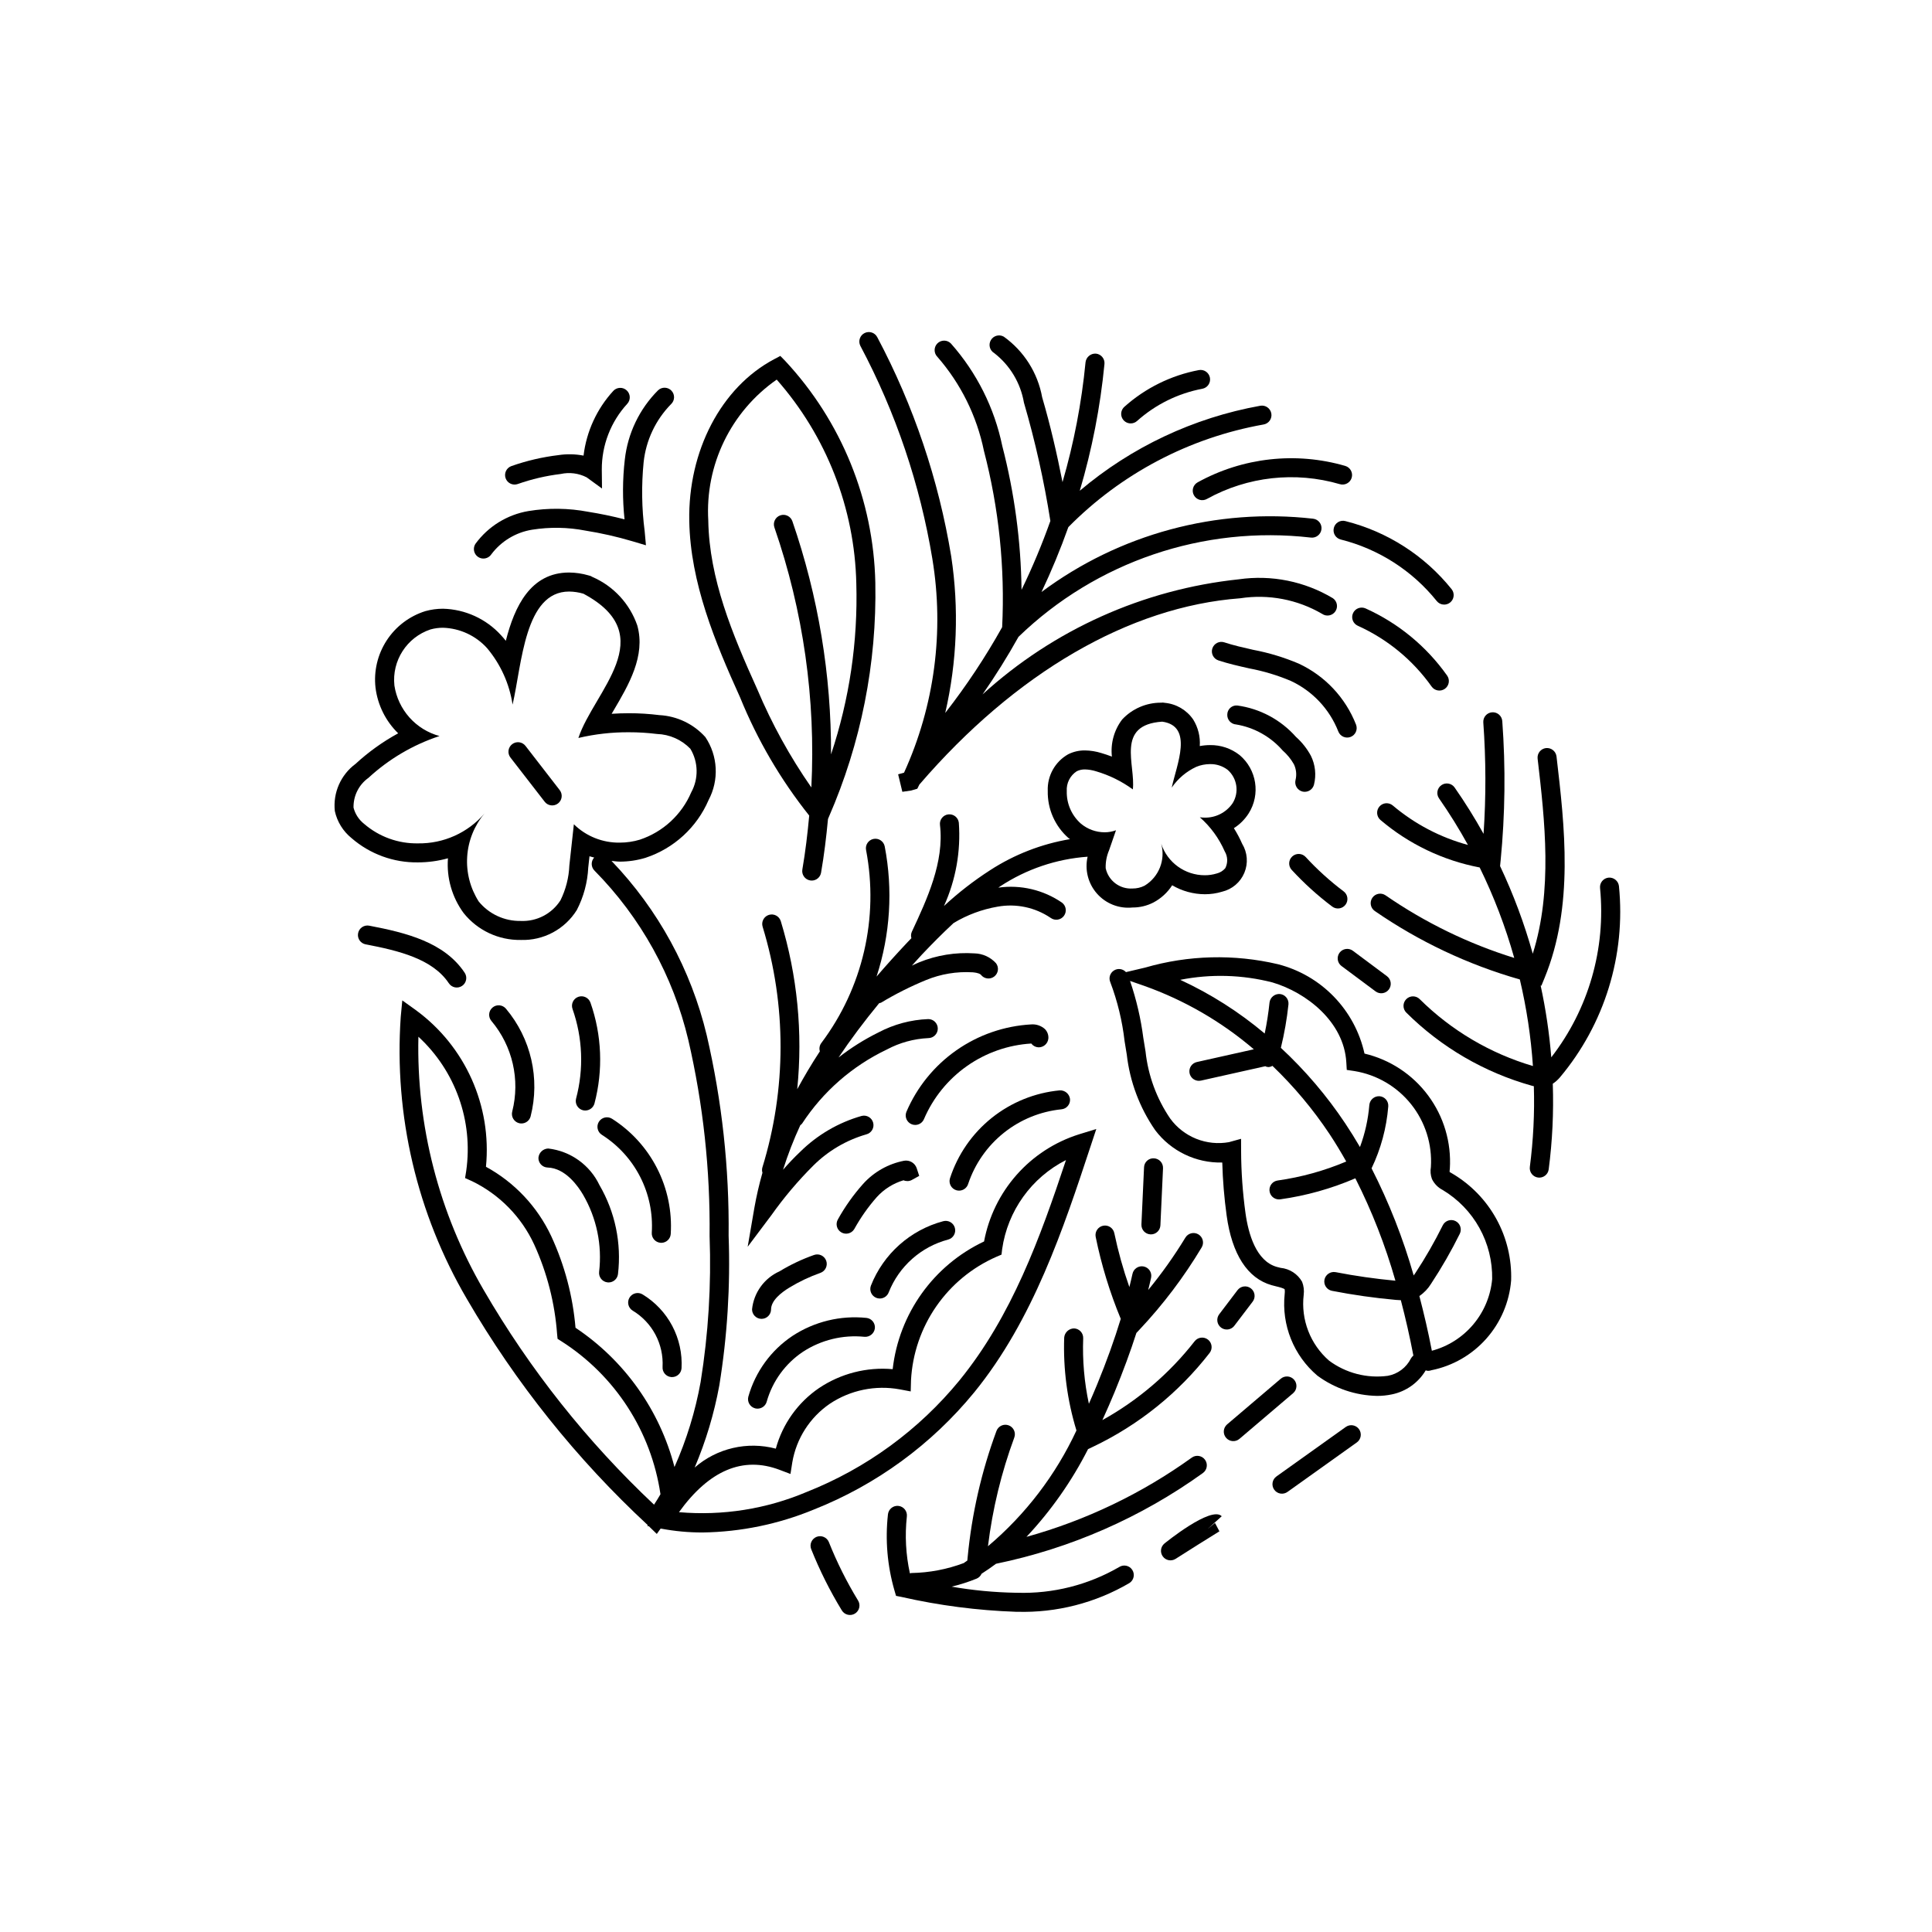 <?xml version="1.0" encoding="UTF-8"?>
<!-- Uploaded to: ICON Repo, www.iconrepo.com, Generator: ICON Repo Mixer Tools -->
<svg fill="#000000" width="800px" height="800px" version="1.1" viewBox="144 144 512 512" xmlns="http://www.w3.org/2000/svg">
 <g>
  <path d="m474.91 359.56c3.176-5.035 2.144-11.641-2.414-15.469-2.231-1.75-4.996-2.68-7.832-2.633-0.91 0-1.816 0.09-2.711 0.258 0.172-2.469-0.438-4.93-1.742-7.035-1.727-2.519-4.484-4.141-7.527-4.422l-0.512-0.07-0.516 0.035-0.004-0.004c-3.891-0.004-7.609 1.605-10.266 4.449-2.141 2.809-3.113 6.336-2.719 9.844-0.93-0.355-1.867-0.676-2.793-0.945-1.406-0.441-2.871-0.676-4.344-0.699-1.547-0.016-3.074 0.332-4.457 1.023-3.477 1.969-5.562 5.711-5.406 9.699-0.105 4.797 1.926 9.395 5.543 12.547 0.109 0.094 0.246 0.152 0.359 0.242-7.551 1.27-14.766 4.074-21.191 8.242-4.344 2.797-8.434 5.973-12.219 9.484 3.137-6.914 4.492-14.508 3.941-22.078-0.16-1.383-1.414-2.367-2.793-2.207-1.379 0.164-2.367 1.414-2.203 2.797 1.16 9.84-3.414 19.652-7.453 28.305-0.246 0.535-0.285 1.141-0.121 1.707-0.293 0.309-0.609 0.621-0.898 0.93-2.945 3.121-5.723 6.203-8.336 9.242 3.633-11.133 4.375-23.008 2.16-34.508-0.277-1.359-1.598-2.238-2.961-1.969-1.359 0.273-2.246 1.594-1.977 2.953 3.43 17.961-0.879 36.531-11.867 51.145-0.469 0.629-0.609 1.441-0.379 2.191-2.219 3.375-4.195 6.719-6 10.039 1.516-14.984 0.035-30.121-4.352-44.531-0.199-0.641-0.641-1.176-1.23-1.488s-1.281-0.375-1.922-0.18c-0.641 0.199-1.172 0.641-1.484 1.234-0.312 0.59-0.375 1.281-0.176 1.918 6.356 20.793 6.332 43.012-0.07 63.789-0.129 0.461-0.121 0.949 0.02 1.402-0.875 3.07-1.594 6.184-2.148 9.328l-1.766 10.277 6.262-8.336v0.004c3.316-4.684 7.023-9.078 11.086-13.133 3.922-3.922 8.773-6.781 14.105-8.32 1.348-0.352 2.156-1.727 1.805-3.074-0.352-1.348-1.727-2.156-3.074-1.805-6.148 1.75-11.75 5.031-16.293 9.527-1.605 1.512-3.098 3.106-4.527 4.742l0.004 0.004c1.273-4.035 2.805-7.984 4.582-11.824 0.172-0.117 0.328-0.262 0.465-0.422 5.539-8.477 13.301-15.262 22.441-19.621 3.398-1.82 7.164-2.856 11.016-3.035 1.391-0.008 2.512-1.141 2.508-2.531-0.004-1.391-1.137-2.516-2.527-2.508h-0.02c-4.598 0.176-9.094 1.383-13.164 3.531-3.75 1.852-7.301 4.082-10.594 6.656 3.156-4.715 6.742-9.512 10.762-14.395 0.168-0.023 0.328-0.066 0.488-0.129 3.816-2.301 7.805-4.305 11.926-6 3.926-1.617 8.168-2.32 12.402-2.059 1.605 0.148 2.043 0.508 2.156 0.656 0.848 1.102 2.426 1.309 3.527 0.465 1.105-0.844 1.316-2.422 0.477-3.527-1.465-1.613-3.527-2.559-5.707-2.613-5-0.332-10.008 0.477-14.648 2.367-0.676 0.258-1.289 0.602-1.945 0.883 0.887-0.969 1.711-1.918 2.633-2.898 2.656-2.816 5.473-5.656 8.43-8.398h0.004c3.586-2.156 7.543-3.629 11.668-4.336 4.891-0.879 9.93 0.191 14.043 2.977 1.117 0.82 2.688 0.586 3.512-0.527 0.828-1.113 0.598-2.688-0.512-3.516-4.926-3.383-10.941-4.801-16.859-3.973 0.172-0.109 0.328-0.242 0.5-0.352 6.918-4.555 14.891-7.254 23.152-7.844-0.797 3.469 0.129 7.113 2.488 9.781 2.359 2.672 5.856 4.039 9.398 3.68 1.926 0.012 3.824-0.441 5.535-1.316 2.031-1.07 3.75-2.644 4.992-4.574 2.625 1.539 5.609 2.359 8.652 2.375 1.555 0.004 3.102-0.223 4.586-0.676 2.652-0.629 4.84-2.492 5.887-5.004 1.051-2.516 0.832-5.379-0.586-7.703-0.625-1.43-1.355-2.809-2.191-4.125 1.578-1.004 2.918-2.34 3.922-3.918zm-4.262-2.688c-1.668 2.43-4.445 3.859-7.391 3.809-0.43 0-0.859-0.031-1.289-0.094 2.832 2.488 5.078 5.57 6.59 9.023 0.82 1.363 0.879 3.051 0.156 4.469-0.598 0.707-1.406 1.199-2.309 1.414-1.008 0.305-2.059 0.457-3.113 0.457-5.254 0.008-9.918-3.356-11.562-8.344 1.188 4.269-0.613 8.812-4.406 11.109-0.996 0.504-2.094 0.758-3.211 0.75-3.371 0.207-6.387-2.078-7.098-5.379-0.051-1.637 0.258-3.262 0.902-4.766 0.609-1.766 1.223-3.531 1.832-5.297v0.004c-0.969 0.359-1.996 0.543-3.031 0.539-2.285-0.008-4.5-0.816-6.254-2.277-2.469-2.176-3.844-5.328-3.762-8.613-0.141-2.117 0.875-4.141 2.652-5.293 0.68-0.328 1.422-0.492 2.176-0.477 0.996 0.027 1.98 0.195 2.934 0.496 3.5 1.023 6.801 2.648 9.746 4.797 0.766-6.539-4.648-17.121 7.777-17.953 8.391 1.164 3.824 11.426 2.531 17.477 1.641-2.394 3.894-4.301 6.531-5.516 1.148-0.469 2.375-0.707 3.613-0.711 1.688-0.039 3.336 0.496 4.676 1.52 2.547 2.234 3.102 5.984 1.309 8.855z"/>
  <path d="m402.17 513c15.652-19.207 23.715-43.625 30.828-65.172l1.531-4.629-4.66 1.434c-6.356 2.019-12.043 5.723-16.461 10.719-4.414 4.996-7.394 11.094-8.621 17.648-13.391 6.324-22.555 19.129-24.219 33.844-6.883-0.613-13.77 1.156-19.512 5.004-5.606 3.82-9.668 9.516-11.457 16.059-7.555-2-15.609-0.125-21.504 5.008 2.969-6.992 5.16-14.293 6.531-21.766 2.121-13.102 2.949-26.387 2.465-39.652 0.191-17.879-1.754-35.711-5.797-53.129-4.16-17.375-12.871-33.328-25.238-46.223 0.73 0.07 1.453 0.191 2.195 0.191v0.004c2.305 0 4.598-0.34 6.801-1.008 7.519-2.473 13.617-8.055 16.738-15.328 1.375-2.594 2.023-5.516 1.871-8.453-0.152-2.934-1.094-5.773-2.731-8.215-3.129-3.481-7.516-5.578-12.191-5.824-2.68-0.336-5.375-0.504-8.07-0.5-1.531 0-3.066 0.051-4.578 0.152 0.164-0.277 0.328-0.559 0.496-0.84 4.012-6.805 8.562-14.52 6.301-22.578v0.004c-1.988-5.766-6.301-10.43-11.895-12.855l-0.477-0.254-0.52-0.148h0.004c-1.684-0.496-3.426-0.754-5.176-0.77h-0.004c-10.215 0-14.469 8.992-16.77 18.098-0.406-0.512-0.824-1-1.262-1.473-3.949-4.344-9.508-6.887-15.379-7.031-1.582 0-3.156 0.211-4.68 0.637-4.223 1.32-7.848 4.07-10.258 7.777-2.41 3.707-3.457 8.137-2.953 12.531 0.574 4.586 2.691 8.844 6.004 12.074-4.082 2.227-7.879 4.949-11.301 8.102-3.922 2.894-6.012 7.656-5.488 12.5 0.617 2.824 2.18 5.352 4.426 7.168 4.883 4.242 11.152 6.531 17.617 6.434 2.684 0 5.356-0.367 7.938-1.086-0.398 5.18 1.078 10.332 4.156 14.52 3.672 4.59 9.266 7.219 15.141 7.125 2.957 0.098 5.887-0.586 8.496-1.98 2.609-1.395 4.805-3.453 6.363-5.965 1.805-3.488 2.836-7.328 3.023-11.25l0.328-2.984c0.398 0.148 0.836 0.211 1.246 0.336-0.918 1.004-0.867 2.555 0.109 3.5 12.242 12.398 20.836 27.926 24.844 44.883 3.934 17.023 5.82 34.457 5.629 51.926 0.477 12.938-0.32 25.891-2.375 38.672-1.395 7.762-3.719 15.328-6.926 22.535-3.922-15.105-13.254-28.238-26.23-36.906-0.711-8.395-2.887-16.602-6.422-24.25-3.664-7.824-9.727-14.273-17.309-18.41 1.586-16.16-5.492-31.957-18.605-41.531l-3.566-2.559-0.414 4.367v0.004c-1.805 26.117 4.312 52.176 17.543 74.77 12.926 22.23 29.074 42.422 47.926 59.918l-0.137 0.215 0.434 0.086 2.09 2.031 1.023-1.426 0.074 0.016v-0.004c3.648 0.691 7.352 1.035 11.066 1.027 10.102-0.148 20.082-2.207 29.422-6.062 16.586-6.562 31.223-17.254 42.523-31.055zm-106.09-150.56-1.195 10.918c-0.129 3.215-0.934 6.363-2.359 9.246-2.281 3.562-6.285 5.644-10.516 5.457-4.301 0.082-8.406-1.812-11.133-5.141-2.269-3.547-3.344-7.723-3.066-11.922 0.273-4.203 1.883-8.203 4.594-11.422-4.41 5.125-10.867 8.027-17.629 7.926-5.223 0.094-10.297-1.742-14.254-5.148-1.395-1.09-2.391-2.609-2.832-4.32-0.074-3.121 1.406-6.078 3.953-7.894 5.414-4.996 11.836-8.773 18.832-11.082-3.074-0.832-5.84-2.539-7.961-4.914-2.121-2.379-3.512-5.316-3.992-8.465-0.703-6.586 3.273-12.773 9.559-14.871 1.082-0.301 2.203-0.453 3.328-0.449 4.469 0.141 8.688 2.094 11.68 5.414 3.582 4.269 5.918 9.445 6.75 14.953 2.5-10.797 3.184-29.965 14.98-29.961 1.289 0.016 2.566 0.207 3.797 0.574 20.812 11.117 2.731 25.906-1.336 38.227v0.004c4.387-1.035 8.879-1.543 13.383-1.516 2.488-0.004 4.969 0.148 7.438 0.457 3.348 0.105 6.523 1.512 8.852 3.918 2.125 3.535 2.211 7.934 0.227 11.551-2.531 5.93-7.481 10.492-13.598 12.535-1.73 0.523-3.527 0.789-5.332 0.789-4.543 0.07-8.926-1.684-12.168-4.863zm-23.926 123.38c-11.84-20.336-17.816-43.555-17.273-67.078 9.812 9.043 14.551 22.332 12.672 35.547l-0.305 1.91 1.77 0.793 0.004-0.004c7.309 3.527 13.164 9.484 16.559 16.855 3.414 7.496 5.465 15.535 6.059 23.75l0.121 1.211 1.027 0.656v-0.004c14.203 9.062 23.777 23.84 26.238 40.504l0.004 0.031c-0.555 0.945-1.121 1.871-1.707 2.766l0.004-0.004c-17.738-16.688-32.953-35.867-45.172-56.934zm51.781 58.918c8.02-11.113 16.965-14.887 26.652-11.219l2.898 1.098 0.48-3.066c1.07-6.309 4.652-11.914 9.93-15.531 5.449-3.633 12.098-5.004 18.539-3.828l2.914 0.551 0.078-2.961c0.371-7.016 2.688-13.793 6.684-19.57 4-5.777 9.523-10.332 15.957-13.152l1.344-0.574 0.168-1.445v-0.004c1.457-10.156 7.769-18.965 16.918-23.609-6.828 20.527-14.348 41.348-28.242 58.406l0.004-0.004c-10.762 13.133-24.691 23.305-40.477 29.551-10.676 4.523-22.297 6.363-33.848 5.359z"/>
  <path d="m344.09 517.22c0.219 0.059 0.441 0.086 0.664 0.086 1.137 0 2.133-0.758 2.434-1.852 1.527-5.414 4.938-10.105 9.617-13.227 4.816-3.137 10.559-4.535 16.273-3.961 1.375 0.117 2.598-0.871 2.773-2.238 0.07-0.664-0.125-1.328-0.547-1.852-0.418-0.52-1.027-0.848-1.691-0.918-6.891-0.707-13.812 0.98-19.602 4.777-5.691 3.797-9.832 9.504-11.688 16.086-0.363 1.344 0.426 2.727 1.766 3.098z"/>
  <path d="m377.16 488.12c1.047 0 1.984-0.648 2.356-1.629 2.731-6.898 8.574-12.094 15.75-13.992 1.344-0.355 2.144-1.734 1.789-3.078-0.355-1.348-1.734-2.148-3.078-1.793-8.742 2.328-15.855 8.668-19.176 17.082-0.234 0.625-0.215 1.32 0.062 1.93 0.273 0.609 0.781 1.082 1.406 1.32 0.285 0.105 0.586 0.16 0.891 0.16z"/>
  <path d="m398.16 459.53c1.113 0 2.098-0.73 2.418-1.797 1.781-5.32 5.059-10.012 9.441-13.516 4.379-3.504 9.68-5.668 15.262-6.238 1.387-0.121 2.41-1.344 2.285-2.731-0.168-1.359-1.359-2.359-2.731-2.289-6.594 0.625-12.863 3.168-18.035 7.312-5.168 4.144-9.012 9.711-11.055 16.016-0.398 1.332 0.359 2.738 1.691 3.137 0.234 0.07 0.48 0.105 0.723 0.105z"/>
  <path d="m281.54 441.65c0.211 0.055 0.426 0.082 0.645 0.082 1.141 0 2.141-0.77 2.434-1.875 2.547-10.016 0.109-20.645-6.547-28.551-0.434-0.512-1.051-0.828-1.715-0.883-0.668-0.055-1.328 0.156-1.836 0.59-0.512 0.43-0.828 1.047-0.883 1.715-0.051 0.668 0.16 1.328 0.594 1.836 5.598 6.644 7.652 15.582 5.516 24.004-0.352 1.344 0.449 2.723 1.793 3.082z"/>
  <path d="m286.69 450.81c-0.023 0.668 0.223 1.316 0.68 1.805 0.457 0.488 1.09 0.773 1.758 0.793 4.773 0.148 8.164 5.098 9.398 7.219 3.586 6.164 5.078 13.332 4.246 20.418-0.078 0.66 0.105 1.328 0.52 1.855 0.414 0.523 1.016 0.863 1.68 0.941 0.102 0.016 0.203 0.023 0.305 0.02 1.273 0 2.344-0.953 2.496-2.219 0.961-8.176-0.758-16.441-4.898-23.555-2.551-5.367-7.688-9.039-13.586-9.719-1.359 0.039-2.477 1.086-2.598 2.441z"/>
  <path d="m314.27 487.02c-1.195-0.711-2.742-0.32-3.453 0.875-0.711 1.195-0.32 2.742 0.875 3.453 2.543 1.535 4.621 3.731 6.012 6.352 1.387 2.621 2.039 5.574 1.883 8.539-0.105 1.387 0.938 2.598 2.324 2.699 0.062 0.004 0.129 0.004 0.191 0.004h0.004c1.316 0 2.41-1.016 2.508-2.332 0.215-3.894-0.637-7.777-2.457-11.227s-4.547-6.344-7.887-8.363z"/>
  <path d="m297.26 408.17c-1.312 0.465-1.996 1.902-1.535 3.215 2.688 7.641 3.019 15.91 0.945 23.742-0.359 1.344 0.438 2.727 1.781 3.09 0.215 0.051 0.434 0.082 0.652 0.082 1.141-0.004 2.137-0.766 2.438-1.863 2.328-8.816 1.957-18.129-1.062-26.73-0.469-1.312-1.906-1.996-3.219-1.535z"/>
  <path d="m306.19 440.48c-0.566-0.355-1.25-0.473-1.902-0.324-0.652 0.148-1.219 0.551-1.574 1.117-0.355 0.57-0.473 1.254-0.32 1.906 0.148 0.652 0.555 1.219 1.121 1.57 4.316 2.742 7.82 6.586 10.145 11.141 2.324 4.551 3.383 9.645 3.07 14.746-0.055 0.664 0.156 1.324 0.59 1.836 0.43 0.508 1.047 0.824 1.715 0.879 0.07 0.004 0.137 0.012 0.211 0.012 1.309-0.004 2.398-1.008 2.504-2.312 0.379-6.023-0.867-12.035-3.602-17.41-2.738-5.379-6.867-9.922-11.957-13.16z"/>
  <path d="m345.82 493.51c1.383 0 2.508-1.117 2.519-2.5 0.016-2.352 2.652-4.449 4.859-5.789 2.598-1.578 5.352-2.883 8.215-3.894 1.312-0.461 2.004-1.898 1.543-3.211-0.465-1.312-1.902-2-3.215-1.539-3.195 1.125-6.266 2.578-9.16 4.34-4.047 1.812-6.82 5.644-7.281 10.055-0.012 1.391 1.109 2.527 2.5 2.539z"/>
  <path d="m372.71 457.77c-2.551 2.867-4.777 6.004-6.644 9.355-0.711 1.195-0.324 2.738 0.867 3.453 1.191 0.719 2.734 0.336 3.453-0.855 1.68-3.035 3.68-5.879 5.973-8.48 1.91-2.102 4.356-3.644 7.078-4.457 0.688 0.305 1.477 0.289 2.148-0.051l2.016-1.113-0.676-2.062 0.004 0.004c-0.488-1.383-1.902-2.207-3.348-1.953-4.195 0.816-8.016 2.977-10.871 6.16z"/>
  <path d="m386.54 442.12c1.031 0.004 1.961-0.629 2.34-1.59 2.422-5.637 6.359-10.488 11.379-14.02 5.016-3.527 10.918-5.594 17.039-5.965 0.434 0.582 1.094 0.949 1.816 1.004 1.375 0.082 2.57-0.934 2.711-2.305 0.082-0.934-0.25-1.855-0.906-2.527-0.988-0.887-2.297-1.336-3.625-1.238-7.133 0.395-14.012 2.773-19.859 6.871s-10.434 9.754-13.238 16.32c-0.512 1.293 0.117 2.758 1.41 3.273 0.297 0.117 0.613 0.18 0.934 0.176z"/>
  <path d="m358.45 360.14c-0.438 4.773-1 9.539-1.816 14.273-0.117 0.656 0.035 1.336 0.422 1.879 0.383 0.547 0.969 0.918 1.629 1.027 0.141 0.027 0.289 0.043 0.434 0.039 1.223 0 2.266-0.883 2.473-2.09 0.816-4.719 1.387-9.465 1.836-14.223l0.199-0.492h0.004c8.547-19.582 12.758-40.781 12.34-62.145-0.473-21.844-8.965-42.75-23.859-58.734l-1.32-1.352-1.668 0.887c-13.988 7.43-22.805 24.254-22.461 42.863 0.301 16.359 6.809 32.043 13.453 46.707v-0.004c4.578 11.281 10.75 21.844 18.336 31.363zm-8.613-115.54c13.184 14.961 20.656 34.094 21.094 54.027 0.441 15.371-1.824 30.703-6.695 45.289 0.074-21.023-3.391-41.91-10.246-61.785-0.457-1.316-1.891-2.012-3.207-1.555s-2.012 1.895-1.555 3.207c7.652 22.125 10.977 45.516 9.789 68.898-5.668-8.137-10.465-16.844-14.316-25.98-6.691-14.773-12.719-29.309-13-44.719h0.004c-0.875-14.766 5.996-28.926 18.133-37.383z"/>
  <path d="m272.11 292.02c0.836 0 1.621-0.418 2.09-1.113 2.625-3.496 6.508-5.84 10.828-6.531 4.68-0.742 9.457-0.664 14.109 0.238 4.219 0.672 8.391 1.617 12.484 2.832l3.562 1.059-0.336-3.699v-0.004c-0.789-6.074-0.879-12.219-0.277-18.316 0.621-5.797 3.18-11.219 7.262-15.379 1.02-0.949 1.074-2.543 0.125-3.559-0.949-1.016-2.543-1.07-3.559-0.121-4.934 4.941-8.043 11.418-8.816 18.359-0.609 5.262-0.633 10.578-0.074 15.844-3.148-0.812-6.356-1.477-9.578-1.992-5.242-1-10.621-1.07-15.887-0.203-5.625 0.953-10.656 4.059-14.027 8.66-0.52 0.773-0.57 1.77-0.133 2.59 0.438 0.824 1.293 1.336 2.227 1.336z"/>
  <path d="m281.21 272.27c3.68-1.297 7.488-2.188 11.363-2.656 2.336-0.52 4.777-0.207 6.906 0.891l4.059 2.961-0.055-5.027c-0.027-6.453 2.383-12.68 6.75-17.43 0.941-1.023 0.871-2.613-0.152-3.555-1.02-0.941-2.613-0.879-3.555 0.141-4.356 4.754-7.109 10.75-7.879 17.148-2.203-0.426-4.461-0.469-6.68-0.129-4.242 0.512-8.41 1.484-12.438 2.902-1.312 0.465-2 1.906-1.535 3.219 0.465 1.312 1.902 2 3.215 1.535z"/>
  <path d="m391.09 292.14c3.172 19.203 0.559 38.914-7.508 56.625l-1.566 0.438 1.117 4.633 2.348-0.34 1.617-0.477 0.5-1.008 0.043-0.09c25.5-29.637 55.664-47.164 85.023-49.371h0.004c7.492-1.152 15.156 0.305 21.703 4.129 1.141 0.793 2.711 0.504 3.5-0.641 0.793-1.141 0.504-2.711-0.637-3.5-7.492-4.488-16.297-6.258-24.941-5.016-25.309 2.672-49.102 13.359-67.91 30.504 3.426-4.93 6.602-10.008 9.523-15.246h-0.004c20.59-19.93 49.023-29.59 77.492-26.316 1.379 0.168 2.633-0.816 2.805-2.195 0.168-1.379-0.816-2.637-2.195-2.805-25.594-2.91-51.336 4.035-71.992 19.422 2.656-5.606 5.027-11.344 7.109-17.188 14.012-14.203 32.086-23.707 51.73-27.203 0.664-0.109 1.254-0.484 1.645-1.031 0.387-0.551 0.539-1.234 0.418-1.895-0.117-0.664-0.496-1.25-1.051-1.633-0.551-0.383-1.234-0.527-1.898-0.402-17.641 3.172-34.133 10.941-47.812 22.523 3.25-10.965 5.441-22.219 6.543-33.602 0.129-1.387-0.891-2.613-2.277-2.742-1.371-0.082-2.57 0.914-2.738 2.281-1.043 10.758-3.082 21.398-6.102 31.777-1.488-7.578-3.234-15.117-5.394-22.484-1.172-6.473-4.82-12.234-10.168-16.066-1.207-0.691-2.746-0.273-3.438 0.934-0.695 1.203-0.277 2.746 0.93 3.438 4.16 3.238 6.957 7.914 7.848 13.113 3 10.289 5.34 20.762 7.004 31.352-2.211 6.219-4.762 12.312-7.641 18.25-0.16-12.863-1.875-25.66-5.102-38.113-2.086-10.094-6.785-19.465-13.625-27.176-0.469-0.477-1.105-0.746-1.777-0.75-0.668-0.004-1.309 0.258-1.785 0.73-0.477 0.469-0.742 1.109-0.746 1.777-0.004 0.668 0.258 1.309 0.727 1.785 6.195 7.094 10.445 15.676 12.336 24.898 3.977 15.246 5.606 31.012 4.832 46.75-4.441 7.949-9.484 15.547-15.082 22.73 3.141-13.613 3.676-27.695 1.582-41.508-3.332-20.281-9.945-39.883-19.578-58.035-0.617-1.246-2.129-1.754-3.375-1.133-1.246 0.617-1.75 2.129-1.133 3.375 9.391 17.672 15.836 36.758 19.098 56.5z"/>
  <path d="m443.65 256.21c0.625 0 1.227-0.23 1.691-0.652 4.879-4.367 10.855-7.316 17.289-8.531 1.367-0.254 2.269-1.57 2.012-2.938-0.254-1.363-1.57-2.266-2.934-2.012-7.352 1.387-14.18 4.758-19.75 9.742-0.773 0.699-1.039 1.805-0.664 2.777s1.312 1.613 2.356 1.613z"/>
  <path d="m262.94 404.56c0.367 0.566 0.945 0.957 1.602 1.094 0.66 0.133 1.344 0 1.906-0.375 0.559-0.371 0.945-0.953 1.074-1.613 0.129-0.66-0.012-1.344-0.391-1.898-5.383-8.07-15.449-10.578-25.293-12.457-1.367-0.254-2.68 0.641-2.938 2.004-0.262 1.363 0.629 2.68 1.992 2.945 8.797 1.676 17.746 3.856 22.047 10.301z"/>
  <path d="m460.41 275.27c0.688 1.211 2.223 1.637 3.434 0.957 10.75-5.953 23.43-7.363 35.223-3.918 1.336 0.398 2.742-0.359 3.141-1.691 0.398-1.336-0.359-2.742-1.691-3.141-13.109-3.812-27.199-2.242-39.148 4.359-1.211 0.688-1.641 2.223-0.957 3.434z"/>
  <path d="m475 321.12c3.793 0.707 7.5 1.82 11.059 3.32 5.769 2.68 10.281 7.481 12.605 13.402 0.238 0.625 0.715 1.129 1.324 1.402 0.609 0.273 1.305 0.293 1.93 0.051 0.625-0.238 1.129-0.715 1.398-1.324 0.273-0.613 0.289-1.305 0.051-1.93-2.793-7.137-8.227-12.926-15.172-16.168-3.887-1.652-7.941-2.883-12.09-3.664-2.672-0.605-5.191-1.172-7.644-1.977v-0.004c-1.32-0.43-2.738 0.289-3.176 1.609-0.434 1.316 0.281 2.738 1.602 3.176 2.684 0.883 5.445 1.504 8.113 2.106z"/>
  <path d="m523.39 325.94c0.801 1.137 2.371 1.406 3.508 0.605s1.406-2.371 0.605-3.508c-5.484-7.75-12.941-13.891-21.598-17.793-0.609-0.277-1.305-0.301-1.93-0.066-0.629 0.234-1.137 0.707-1.41 1.32-0.277 0.609-0.301 1.301-0.062 1.93 0.238 0.625 0.715 1.129 1.324 1.402 7.836 3.535 14.59 9.098 19.562 16.109z"/>
  <path d="m497.48 283.92c-0.164 0.645-0.066 1.332 0.277 1.906 0.34 0.57 0.898 0.984 1.547 1.148 10.039 2.516 18.977 8.25 25.457 16.32 0.871 1.074 2.445 1.246 3.527 0.387 1.082-0.863 1.27-2.438 0.418-3.527-7.172-8.93-17.062-15.273-28.172-18.062-0.648-0.172-1.34-0.074-1.914 0.27s-0.988 0.906-1.141 1.559z"/>
  <path d="m486.89 346.52c0.629 1.301 0.785 2.781 0.441 4.184-0.336 1.352 0.48 2.719 1.828 3.062 0.203 0.047 0.41 0.07 0.617 0.07 1.152 0 2.16-0.781 2.445-1.902 0.641-2.555 0.352-5.254-0.809-7.621-1.023-1.906-2.375-3.617-3.992-5.055-4.016-4.527-9.52-7.473-15.516-8.293-0.672-0.066-1.34 0.152-1.848 0.602-0.504 0.449-0.797 1.09-0.812 1.766-0.082 1.387 0.977 2.578 2.367 2.66 4.773 0.801 9.125 3.238 12.305 6.887 1.188 1.039 2.191 2.269 2.973 3.641z"/>
  <path d="m528.98 455.07c-0.262-0.172-0.535-0.332-0.816-0.473-0.008-0.293 0.012-0.59 0.059-0.883 0.434-6.938-1.598-13.801-5.738-19.383-4.137-5.582-10.117-9.523-16.879-11.121-1.258-5.688-4.07-10.914-8.125-15.094-4.051-4.184-9.188-7.156-14.832-8.594-11.613-2.727-23.73-2.418-35.188 0.902l-5.066 1.195c-0.824-0.906-2.184-1.086-3.211-0.418-1.031 0.664-1.426 1.977-0.938 3.098 1.898 5.027 3.172 10.273 3.781 15.613l0.582 3.582c0.824 7.191 3.41 14.066 7.531 20.02 4.199 5.551 10.812 8.738 17.773 8.566 0.129 4.703 0.516 9.395 1.16 14.055 1.41 10.254 5.523 16.629 11.902 18.445 0.391 0.113 0.797 0.211 1.211 0.316 0.641 0.152 2.144 0.516 2.277 0.816 0.047 0.414 0.043 0.832-0.012 1.242-0.859 8.195 2.387 16.285 8.676 21.613 4.59 3.379 10.113 5.254 15.812 5.359 1.312 0.004 2.625-0.129 3.91-0.398 3.758-0.766 7.016-3.078 8.98-6.371 0.207 0.078 0.422 0.125 0.645 0.133 0.293-0.004 0.586-0.062 0.863-0.164 5.633-1.133 10.742-4.07 14.551-8.367 3.812-4.297 6.121-9.719 6.578-15.445 0.176-5.66-1.164-11.27-3.891-16.238-2.723-4.965-6.727-9.113-11.598-12.008zm-11.078 48.953-0.004 0.004c-1.203 2.398-3.465 4.098-6.109 4.578-5.516 0.738-11.102-0.703-15.57-4.016-4.984-4.34-7.5-10.863-6.727-17.426 0.152-1.18 0.008-2.379-0.426-3.488-1.188-2.078-3.312-3.449-5.695-3.68l-1.012-0.254c-5.441-1.551-7.512-8.629-8.297-14.293-0.746-5.422-1.133-10.883-1.156-16.355l-0.012-3.297-3.18 0.879 0.004 0.004c-2.93 0.527-5.945 0.219-8.707-0.887-2.762-1.109-5.156-2.973-6.906-5.379-3.602-5.293-5.844-11.395-6.527-17.766l-0.574-3.523h-0.004c-0.66-5.16-1.844-10.242-3.527-15.164l3.742 1.297c10.633 3.781 20.484 9.48 29.062 16.816l-15.109 3.379c-1.254 0.281-2.098 1.461-1.957 2.738 0.141 1.273 1.223 2.242 2.508 2.242 0.184 0 0.367-0.023 0.551-0.059l17.051-3.812v-0.004c0.086 0.051 0.172 0.094 0.262 0.133 0.223 0.062 0.449 0.094 0.68 0.094 0.336-0.039 0.66-0.145 0.949-0.316 5.691 5.453 10.766 11.516 15.133 18.078 1.551 2.332 3.008 4.773 4.422 7.269-5.812 2.457-11.926 4.152-18.176 5.031-1.312 0.18-2.258 1.344-2.168 2.664 0.09 1.32 1.184 2.348 2.508 2.348 0.113 0 0.23-0.008 0.348-0.023 6.852-0.957 13.547-2.832 19.902-5.57 4.394 8.688 7.949 17.773 10.617 27.137-5.309-0.5-10.641-1.254-15.848-2.269-1.363-0.25-2.676 0.637-2.957 1.992-0.266 1.367 0.625 2.691 1.992 2.957 5.613 1.094 11.277 1.898 16.973 2.41 0.367 0.031 0.832 0.051 1.277 0.074 1.23 4.691 2.348 9.562 3.324 14.672h0.004c-0.273 0.211-0.5 0.48-0.664 0.789zm5.555-2.062c-0.969-5.047-2.094-9.848-3.309-14.504l-0.004 0.004c1.254-0.848 2.309-1.953 3.098-3.242 2.809-4.258 5.356-8.684 7.617-13.254 0.617-1.25 0.105-2.758-1.141-3.375-1.25-0.617-2.758-0.105-3.375 1.141-2.172 4.383-4.609 8.629-7.301 12.711-0.137 0.211-0.266 0.375-0.402 0.562-2.793-9.797-6.531-19.305-11.16-28.383 2.465-5.148 3.965-10.707 4.426-16.398 0.113-1.387-0.922-2.602-2.305-2.711-1.379-0.082-2.574 0.934-2.711 2.309-0.312 3.816-1.148 7.57-2.484 11.156-1.238-2.129-2.531-4.199-3.871-6.215-4.887-7.34-10.625-14.074-17.09-20.074 0.926-3.785 1.602-7.629 2.012-11.508 0.133-1.383-0.879-2.617-2.262-2.754-1.379-0.102-2.59 0.895-2.758 2.266-0.285 2.754-0.711 5.496-1.277 8.207-6.793-5.723-14.32-10.508-22.383-14.234 8.098-1.602 16.449-1.363 24.445 0.691 8.973 2.656 18.926 10.406 19.566 21.137l0.121 2.047 2.027 0.301c5.934 0.969 11.293 4.109 15.039 8.812 3.746 4.703 5.609 10.629 5.227 16.629-0.188 1.062-0.09 2.16 0.281 3.172 0.613 1.262 1.621 2.289 2.871 2.922 4.062 2.438 7.41 5.898 9.707 10.039s3.461 8.816 3.379 13.551c-0.395 4.422-2.141 8.617-5 12.016-2.859 3.402-6.695 5.84-10.988 6.984z"/>
  <path d="m573.04 378.83c-0.16-1.375-1.387-2.371-2.766-2.246-0.664 0.07-1.273 0.398-1.695 0.918s-0.617 1.184-0.547 1.848c1.578 16.055-3.047 32.105-12.926 44.855-0.52-6.402-1.461-12.762-2.82-19.035l0.199 0.051 0.836-2.035c7.805-19.047 5.344-40.129 3.172-58.719v-0.004c-0.176-1.375-1.414-2.359-2.793-2.215-1.383 0.164-2.371 1.414-2.215 2.797 1.926 16.496 4 34.984-1.285 51.699-2.227-7.973-5.125-15.742-8.664-23.223l0.137-1.402h0.004c1.199-12.316 1.348-24.711 0.441-37.047-0.117-1.379-1.32-2.406-2.699-2.305-1.379 0.102-2.418 1.297-2.328 2.676 0.711 9.832 0.734 19.703 0.07 29.535-2.348-4.223-4.906-8.324-7.672-12.285-0.801-1.137-2.371-1.414-3.508-0.613-1.141 0.797-1.414 2.367-0.617 3.508 2.769 3.969 5.324 8.086 7.656 12.328-7.328-1.984-14.133-5.559-19.93-10.465-1.059-0.883-2.629-0.758-3.527 0.289-0.898 1.043-0.793 2.617 0.238 3.531 7.535 6.414 16.609 10.762 26.328 12.617 3.773 7.695 6.84 15.719 9.16 23.973-12.141-3.773-23.633-9.363-34.094-16.586-1.145-0.789-2.711-0.504-3.504 0.637-0.789 1.145-0.508 2.711 0.629 3.504 11.746 8.105 24.73 14.238 38.453 18.152 1.785 7.539 2.945 15.211 3.469 22.941-11.305-3.332-21.609-9.414-29.984-17.707-0.469-0.48-1.113-0.754-1.785-0.758-0.672-0.004-1.32 0.262-1.793 0.738-0.477 0.477-0.742 1.121-0.738 1.793 0.004 0.676 0.273 1.316 0.754 1.789 9.246 9.188 20.691 15.852 33.246 19.363 0.172 0.047 0.363 0.086 0.547 0.133h-0.004c0.219 7.141-0.137 14.289-1.059 21.375-0.184 1.379 0.789 2.644 2.168 2.828 1.379 0.18 2.648-0.789 2.828-2.172 0.98-7.519 1.34-15.109 1.082-22.691 0.703-0.469 1.336-1.031 1.887-1.676 11.84-14.098 17.48-32.379 15.648-50.695z"/>
  <path d="m440.61 559.27c-8.203 4.758-17.574 7.125-27.051 6.828h-0.32c-5.719-0.098-11.418-0.641-17.055-1.621 2.266-0.539 4.484-1.254 6.641-2.129 0.582-0.25 1.051-0.711 1.309-1.293 1.305-0.848 2.594-1.711 3.82-2.641h-0.004c19.766-4.07 38.449-12.262 54.832-24.047 1.125-0.816 1.379-2.387 0.562-3.516-0.812-1.125-2.387-1.379-3.512-0.566-13.246 9.531-28.078 16.641-43.805 21 6.512-6.941 12.008-14.77 16.32-23.254l1.242-0.59h0.004c12.133-5.769 22.746-14.301 30.984-24.918 0.84-1.098 0.633-2.672-0.461-3.519-1.098-0.848-2.672-0.648-3.523 0.441-6.668 8.539-14.984 15.645-24.453 20.902 1.176-2.57 2.273-5.078 3.234-7.41 2.301-5.606 4.207-10.777 5.785-15.695l0.852-0.906c6.246-6.641 11.762-13.938 16.445-21.762 0.715-1.191 0.328-2.738-0.863-3.453-1.195-0.715-2.742-0.328-3.457 0.867-2.953 4.852-6.246 9.488-9.852 13.879 0.254-1.086 0.547-2.188 0.77-3.258 0.137-0.656 0.008-1.336-0.355-1.895-0.367-0.559-0.941-0.949-1.598-1.086-0.652-0.137-1.332-0.004-1.891 0.363-0.559 0.367-0.949 0.938-1.086 1.594-0.238 1.152-0.551 2.336-0.828 3.5-1.641-4.668-2.973-9.445-3.988-14.289-0.277-1.363-1.602-2.242-2.965-1.969-1.359 0.277-2.242 1.598-1.973 2.961 1.516 7.438 3.738 14.707 6.644 21.719-1.66 5.445-3.703 11.176-6.309 17.512-0.656 1.594-1.383 3.285-2.141 5h0.004c-1.219-5.703-1.727-11.539-1.508-17.367 0.051-1.391-1.035-2.559-2.426-2.613-1.363 0.02-2.492 1.066-2.609 2.426-0.289 8.332 0.809 16.652 3.246 24.621-5.492 11.809-13.496 22.281-23.449 30.68 1.203-9.84 3.543-19.504 6.977-28.805 0.48-1.305-0.188-2.75-1.492-3.234-1.305-0.48-2.75 0.188-3.231 1.492-3.977 10.758-6.543 21.988-7.633 33.406l-0.09 0.934c-0.277 0.172-0.516 0.387-0.797 0.555-0.043 0.027-0.066 0.07-0.109 0.102v-0.004c-4.453 1.676-9.16 2.57-13.914 2.652-0.137 0.016-0.27 0.043-0.398 0.086-1.086-4.949-1.359-10.039-0.809-15.074 0.078-0.664-0.113-1.332-0.527-1.859-0.418-0.523-1.023-0.863-1.691-0.938-0.664-0.078-1.332 0.117-1.855 0.535-0.523 0.418-0.859 1.027-0.934 1.691-0.754 6.762-0.172 13.602 1.711 20.137l0.43 1.477 1.512 0.297h-0.004c9.938 2.254 20.066 3.566 30.25 3.922h0.336c10.43 0.301 20.734-2.336 29.738-7.609 1.18-0.738 1.531-2.297 0.789-3.473-0.742-1.176-2.297-1.527-3.473-0.785z"/>
  <path d="m486.97 509.66c-0.434-0.508-1.051-0.824-1.715-0.879-0.668-0.051-1.328 0.16-1.836 0.594l-14.215 12.098c-1.059 0.902-1.188 2.496-0.285 3.555s2.492 1.188 3.551 0.285l14.215-12.098c1.059-0.902 1.188-2.492 0.285-3.555z"/>
  <path d="m452.56 553.07c-1 0.848-1.18 2.324-0.414 3.387 0.762 1.066 2.215 1.367 3.34 0.691 0.07-0.039 0.133-0.078 0.195-0.121 1.086-0.707 10.691-6.769 11.477-7.211l-1.172-2.223-1.945 1.598 3.731-3.375c-2.797-2.871-15.094 7.152-15.211 7.254z"/>
  <path d="m500.67 522.14-18.371 13.113c-0.555 0.383-0.934 0.973-1.047 1.637-0.117 0.664 0.035 1.348 0.43 1.895 0.391 0.551 0.984 0.918 1.648 1.027 0.664 0.105 1.348-0.059 1.891-0.457l18.371-13.113v0.004c1.113-0.816 1.363-2.371 0.562-3.496-0.797-1.121-2.352-1.395-3.484-0.609z"/>
  <path d="m448.89 471.12 0.113 0.004v0.004c1.348 0 2.457-1.062 2.516-2.406l0.695-15.125h-0.004c0.031-0.668-0.203-1.32-0.652-1.812-0.453-0.492-1.078-0.785-1.746-0.816-0.672-0.043-1.332 0.188-1.828 0.641-0.492 0.453-0.785 1.09-0.801 1.762l-0.695 15.125h0.004c-0.031 0.668 0.203 1.32 0.652 1.812 0.453 0.492 1.078 0.785 1.746 0.812z"/>
  <path d="m471.11 495.34 4.856-6.387h0.004c0.84-1.109 0.625-2.691-0.484-3.531-1.109-0.844-2.691-0.629-3.531 0.48l-4.848 6.387c-0.406 0.531-0.582 1.199-0.492 1.863 0.09 0.66 0.438 1.262 0.969 1.664 0.438 0.336 0.977 0.52 1.527 0.516 0.785 0 1.527-0.367 2-0.992z"/>
  <path d="m363.67 552.7c-0.246-0.621-0.73-1.121-1.348-1.387-0.613-0.266-1.309-0.273-1.934-0.027-0.621 0.25-1.117 0.734-1.383 1.352-0.262 0.617-0.27 1.312-0.02 1.934 2.246 5.617 4.957 11.035 8.109 16.203 0.344 0.57 0.906 0.984 1.559 1.141 0.648 0.16 1.336 0.055 1.91-0.297 0.57-0.348 0.98-0.91 1.137-1.562 0.156-0.652 0.047-1.34-0.309-1.91-3-4.922-5.586-10.09-7.723-15.445z"/>
  <path d="m497.05 384.25c1.109 0.836 2.691 0.613 3.527-0.496 0.402-0.535 0.574-1.207 0.48-1.867-0.09-0.664-0.445-1.262-0.977-1.66-3.621-2.727-6.988-5.773-10.059-9.109-0.941-1.023-2.535-1.09-3.562-0.148-1.023 0.945-1.09 2.539-0.145 3.562 3.277 3.555 6.871 6.809 10.734 9.719z"/>
  <path d="m508.54 406.73c1.113 0.828 2.691 0.602 3.523-0.512 0.832-1.117 0.602-2.691-0.512-3.523l-9.02-6.727c-0.535-0.402-1.211-0.574-1.871-0.477-0.664 0.094-1.262 0.449-1.664 0.988-0.398 0.535-0.57 1.211-0.469 1.875 0.098 0.664 0.453 1.258 0.992 1.656z"/>
  <path d="m283.27 341.68c-0.41-0.531-1.012-0.883-1.68-0.969-0.664-0.086-1.34 0.098-1.867 0.508-0.531 0.41-0.879 1.02-0.961 1.684-0.082 0.668 0.105 1.34 0.523 1.867l9.074 11.711h-0.004c0.855 1.09 2.43 1.285 3.523 0.441 1.098-0.848 1.305-2.422 0.461-3.523z"/>
 </g>
</svg>